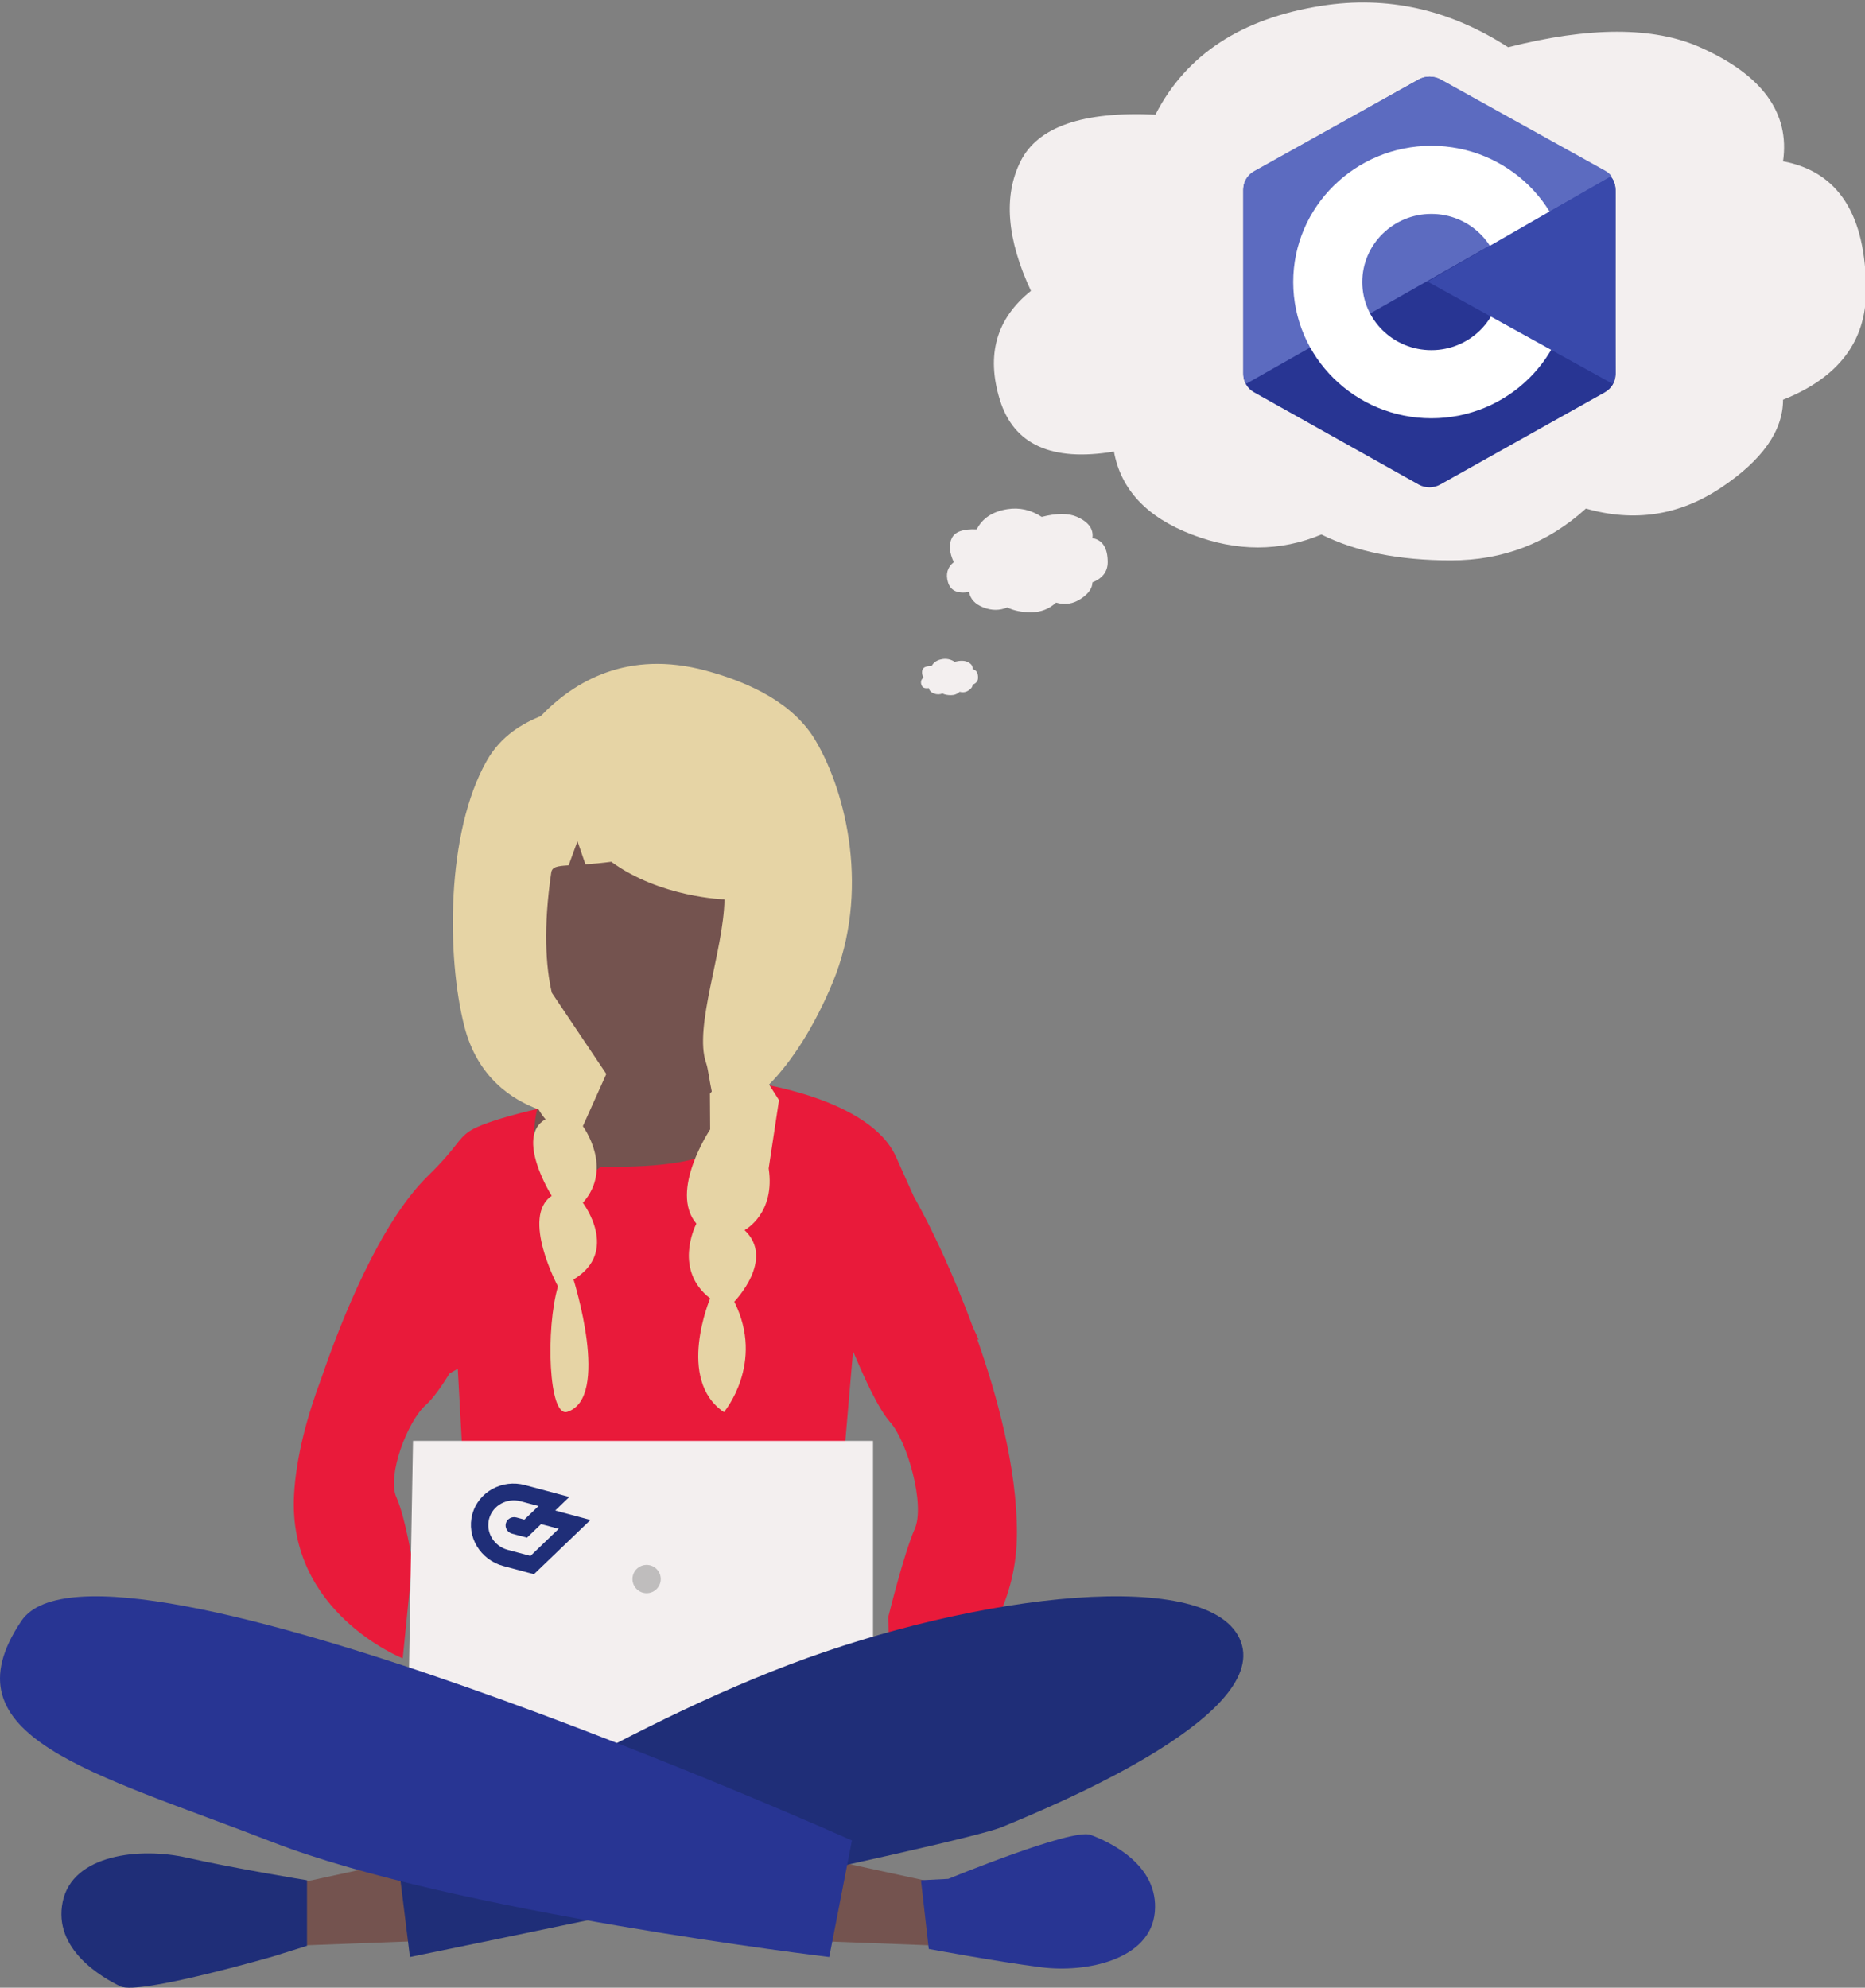 <?xml version="1.0" encoding="UTF-8"?>
<svg width="486px" height="518px" viewBox="0 0 486 518" version="1.1" xmlns="http://www.w3.org/2000/svg" xmlns:xlink="http://www.w3.org/1999/xlink">
    <rect x="0" y="0" width="486" height="518" fill="#808080" stroke="none"/>
    <title>developer-c</title>
    <g id="developer-c" stroke="none" stroke-width="1" fill="none" fill-rule="evenodd">
        <g id="Jobsearch-Thought" transform="translate(240, 0)" fill="#F3EFEF">
            <g id="Bubbles" transform="translate(0, 0.643)">
                <path d="M138.138,145.398 C151.655,145.398 163.369,140.896 173.281,131.891 C185.896,135.493 197.611,133.692 208.424,126.488 C219.237,119.284 224.644,111.63 224.644,103.525 C239.061,97.791 246.27,88.336 246.27,75.159 C246.27,55.348 239.061,44.092 224.644,41.391 C226.446,28.784 219.237,18.878 203.017,11.674 C190.875,6.281 174.204,6.281 153.006,11.674 C137.688,1.769 121.468,-1.833 104.347,0.868 C83.5,4.158 69.083,13.613 61.094,29.234 C42.171,28.334 30.457,32.386 25.951,41.391 C21.446,50.396 22.347,61.652 28.655,75.159 C19.644,82.363 16.94,91.819 20.545,103.525 C24.149,115.232 34.061,119.734 50.281,117.033 C52.083,126.938 58.841,134.142 70.556,138.644 C82.27,143.147 93.534,143.147 104.347,138.644 C113.358,143.147 124.622,145.398 138.138,145.398 Z" id="Combined-Shape"></path>
                <path d="M28.723,158.906 C31.215,158.906 33.375,158.069 35.203,156.396 C37.528,157.065 39.688,156.731 41.682,155.392 C43.675,154.054 44.672,152.631 44.672,151.126 C47.33,150.06 48.659,148.304 48.659,145.855 C48.659,142.174 47.33,140.083 44.672,139.581 C45.004,137.239 43.675,135.398 40.685,134.06 C38.446,133.058 35.373,133.058 31.465,134.06 C28.64,132.219 25.65,131.55 22.493,132.052 C18.65,132.663 15.992,134.42 14.519,137.322 C11.03,137.155 8.871,137.908 8.04,139.581 C7.209,141.254 7.375,143.346 8.538,145.855 C6.877,147.194 6.379,148.951 7.043,151.126 C7.708,153.301 9.535,154.137 12.525,153.635 C12.858,155.476 14.104,156.814 16.263,157.651 C18.423,158.487 20.5,158.487 22.493,157.651 C24.155,158.487 26.231,158.906 28.723,158.906 Z" id="Combined-Shape-Copy"></path>
                <path d="M7.794,180.518 C8.678,180.518 9.445,180.225 10.093,179.639 C10.918,179.873 11.685,179.756 12.392,179.288 C13.1,178.819 13.453,178.322 13.453,177.795 C14.397,177.422 14.868,176.807 14.868,175.95 C14.868,174.662 14.397,173.93 13.453,173.754 C13.571,172.934 13.1,172.29 12.039,171.822 C11.244,171.471 10.154,171.471 8.767,171.822 C7.765,171.177 6.704,170.943 5.583,171.119 C4.22,171.333 3.276,171.948 2.754,172.963 C1.516,172.905 0.75,173.168 0.455,173.754 C0.16,174.34 0.219,175.072 0.632,175.95 C0.042,176.418 -0.135,177.033 0.101,177.795 C0.337,178.556 0.985,178.849 2.046,178.673 C2.164,179.317 2.606,179.786 3.373,180.078 C4.139,180.371 4.876,180.371 5.583,180.078 C6.173,180.371 6.91,180.518 7.794,180.518 Z" id="Combined-Shape-Copy-2"></path>
            </g>
        </g>
        <g id="Laptop-Girl" transform="translate(0, 173)">
            <path d="M186.326,101.037 L186.537,119.748 L203,123.361 C203,123.361 192.462,151.051 162.598,146.493 C132.748,141.935 139.745,115.779 139.745,115.779 L123,65.422 L129.39,44.481 L163.021,35.885 L181.924,29 L197.188,32.75 L197.569,55.732 C197.569,55.732 198.528,98.354 186.326,101.037 Z" id="head" fill="#74534F"></path>
            <path d="M195.6,109 L195.636,109.005 C196.828,109.162 226.684,113.239 233.48,128.458 C234.794,131.402 236.384,134.945 238.098,138.752 C241.026,143.95 242.966,148.077 242.966,148.077 C242.966,148.077 248.142,158.254 253.476,172.735 C254.436,174.85 255,176.091 255,176.091 L254.668,176.038 C259.939,190.96 265,209.664 265,226.471 C265,261.554 231.943,276 231.943,276 L231.943,276 L231.516,248.23 C231.516,248.23 235.613,231.634 238.369,225.444 C241.125,219.255 236.528,202.754 231.943,197.592 C228.966,194.258 225.191,186.088 222.295,179.108 L218.18,227 L121.499,223.724 L119.293,183.704 C118.565,184.119 117.854,184.524 117.159,184.917 C115.008,188.401 112.811,191.495 110.97,193.13 C106.145,197.394 100.798,211.6 103.278,217.159 C105.733,222.718 107.467,234.112 107.467,234.112 L104.946,259.169 C104.946,259.169 75.012,247.354 76.62,216.663 C77.148,206.59 80.091,195.863 83.806,185.997 C88.95,170.98 98.945,145.743 111.505,133.462 C119.283,125.858 119.157,123.89 122.452,121.724 C126.632,118.991 140,116 140,116 C140,116 135.877,131.411 145.889,139.141 L156.608,131.029 C156.608,131.029 177.221,131.786 184.846,127.453 C192.496,123.12 195.6,109 195.6,109 Z" id="Body" fill="#E91A3A"></path>
            <g id="hair" transform="translate(118, 0)" fill="#E6D4A5">
                <path d="M65.914,1.76 C77.728,4.95 88.85,10.388 94.53,19.996 C102.704,33.811 108.687,59.55 99.001,83 C94.12,94.813 88.022,104.01 82.409,109.628 L85,113.698 L82.31,131.487 C84.069,143.064 76.409,147.369 76.043,147.567 L76.03,147.575 C84.112,155.206 73.34,166.215 73.34,166.215 C81.409,182.302 70.65,195 70.65,195 C58.089,186.531 67.059,165.364 67.059,165.364 C57.596,158.05 62.993,146.828 63.44,145.942 L63.469,145.886 C56.287,137.417 67.059,121.329 67.059,121.329 L67.059,121.329 L67,112 L67.482,111.465 C66.905,108.877 66.563,105.614 66,104 C62.732,94.638 70.582,74.766 70.788,61.39 C70.788,61.39 54.102,60.937 41.293,51.58 L41.505,51.552 C38.755,51.917 36.477,52.113 34.549,52.243 L32.483,46.233 L30.181,52.504 C27.045,52.699 25.863,52.921 25.639,54.446 C23.557,68.752 24.199,78.777 25.794,85.709 L40,106.88 C40,106.88 36.327,115.046 33.882,120.49 C33.882,120.49 41.995,131.378 33.882,140.456 C33.882,140.456 43.624,153.168 31.45,160.436 C31.45,160.436 41.192,191.304 29.832,194.924 C24.907,196.503 24.165,173.148 27.4,162.246 C27.4,162.246 17.658,144.09 25.77,138.646 C25.77,138.646 16.053,123.212 24.165,118.68 L24.145,118.66 C24.02,118.529 23.297,117.747 22.328,116.106 C15.475,113.606 6.437,107.83 3.016,94.521 C-1.613,76.517 -1.8,44.043 8.815,25.309 C12.589,18.633 18.215,15.557 22.941,13.597 C31.606,4.556 45.565,-3.725 65.914,1.76 Z"></path>
            </g>
            <g id="laptop" transform="translate(107, 203)">
                <path d="M0,64.084 C0,62.386 1.121,0 1.121,0 L120,0 L120,70.931 L62.623,94 L0,64.084" id="Fill-898" stroke="#F3EFEF" fill="#F3EFEF"></path>
                <path d="M57.815,35.5 C57.815,33.465 59.454,31.815 61.5,31.815 C63.535,31.815 65.185,33.465 65.185,35.5 C65.185,37.535 63.535,39.185 61.5,39.185 C59.454,39.185 57.815,37.535 57.815,35.5" id="Fill-899" fill="#BFBDBD"></path>
            </g>
            <g id="legs" transform="translate(0, 243)">
                <polyline id="Fill-903-Copy" fill="#74534F" transform="translate(98, 79) scale(-1, 1) translate(-98, -79) " points="81.365 89.632 117.632 91 118 74.703 82.483 67 78 78.316 81.365 89.632"></polyline>
                <path d="M31.422,101.661 C26.635,99.368 13.762,92.004 16.337,79.6 C18.899,67.195 36.571,65.354 48.718,68.116 C60.866,70.877 80,74 80,74 L80,91.083 L71.176,93.845 C71.176,93.845 36.208,103.955 31.422,101.661 Z" id="Fill-902" fill="#1F2E78"></path>
                <polyline id="Fill-903" fill="#74534F" points="207.365 89.632 243.632 91 244 74.703 208.483 67 204 78.316 207.365 89.632"></polyline>
                <path d="M284.185,62.168 C288.992,63.951 302.048,69.903 300.933,82.306 C299.792,94.681 283.157,98.186 271.285,96.668 C259.411,95.137 242.027,91.892 242.027,91.892 L240,74 L247.127,73.636 C247.127,73.636 279.376,60.369 284.185,62.168 Z" id="Fill-905" fill="#283593"></path>
                <path d="M104,71.148 L106.824,94 C106.824,94 249.858,64.796 261.1,60.139 C272.356,55.483 330.612,31.783 323.381,11.892 C316.15,-7.999 254.674,-0.812 205.655,17.814 C156.635,36.44 104,71.148 104,71.148" id="Fill-901" fill="#1F2E78"></path>
                <path d="M222,63.636 L216.097,94 C216.097,94 117.944,82.279 71.029,64.063 C24.128,45.847 -14.903,36.746 5.59,6.396 C26.095,-23.968 222,63.636 222,63.636" id="Fill-904" fill="#283593"></path>
            </g>
        </g>
        <g id="CSlogo-solo" transform="translate(137.665, 398.372) rotate(42) translate(-137.665, -398.372) translate(118.665, 380.872)" fill="#1F2E78" fill-rule="nonzero">
            <g id="Shape" transform="translate(19.158, 17.238) scale(-1, 1) rotate(-153) translate(-19.158, -17.238) translate(3.812, 5.988)">
                <path d="M18.003,13.103 L15.367,8.735 L11.349,8.735 C10.104,8.735 9.085,9.714 9.085,10.919 C9.085,12.123 10.104,13.103 11.349,13.103 L13.495,13.103 C13.499,13.103 16.14,17.47 16.14,17.47 L11.349,17.47 C7.607,17.47 4.559,14.533 4.559,10.919 C4.559,7.304 7.607,4.368 11.349,4.368 L17.472,4.368 L22.753,13.103 L18.003,13.103 Z M20.64,17.47 L30.146,17.47 L19.58,0 L11.349,0 C5.102,0 0.032,4.888 0.032,10.919 C0.032,16.949 5.102,21.838 11.349,21.838 L23.273,21.838 L20.64,17.47 L20.64,17.47 Z"></path>
            </g>
        </g>
        <g id="c" transform="translate(324, 20)" fill-rule="nonzero">
            <path d="M45.697,0.724 C47.44,-0.241 49.56,-0.241 51.303,0.724 C59.857,5.522 85.633,19.96 94.197,24.759 C95.916,25.706 96.988,27.506 97,29.465 L97,77.535 C97,79.474 95.933,81.265 94.197,82.241 L51.303,106.276 C49.56,107.241 47.44,107.241 45.697,106.276 L2.803,82.238 C1.085,81.292 0.013,79.493 0,77.535 L0,29.465 C0,27.526 1.067,25.735 2.803,24.759 C11.357,19.962 37.143,5.522 45.697,0.724 Z" id="Path" fill="#283593"></path>
            <path d="M0.781,80 C0.1,79.096 0,78.24 0,77.075 L0,29.286 C0.012,27.336 1.084,25.547 2.802,24.608 C11.362,19.844 37.132,5.48 45.695,0.713 C47.426,-0.252 49.775,-0.23 51.508,0.734 C60.069,5.5 85.746,19.732 94.31,24.498 C95.001,24.888 95.531,25.354 96,25.971 L0.781,80 Z" id="Path" fill="#5C6BC0"></path>
            <path d="M49,18 C68.869,18 85,33.907 85,53.5 C85,73.093 68.869,89 49,89 C29.131,89 13,73.093 13,53.5 C13,33.907 29.131,18 49,18 Z M49,35.75 C39.067,35.75 31,43.705 31,53.5 C31,63.295 39.067,71.25 49,71.25 C58.933,71.25 67,63.295 67,53.5 C67,43.705 58.933,35.75 49,35.75 Z" id="Shape" fill="#FFFFFF"></path>
            <path d="M95.697,26 C97,27.23 96.98,29.071 96.98,30.526 C96.98,40.154 96.901,67.52 97,77.137 C97.01,78.149 96.674,79.206 96.182,80 L48,53.377 L95.697,26 Z" id="Path" fill="#3949AB"></path>
        </g>
    </g>
</svg>